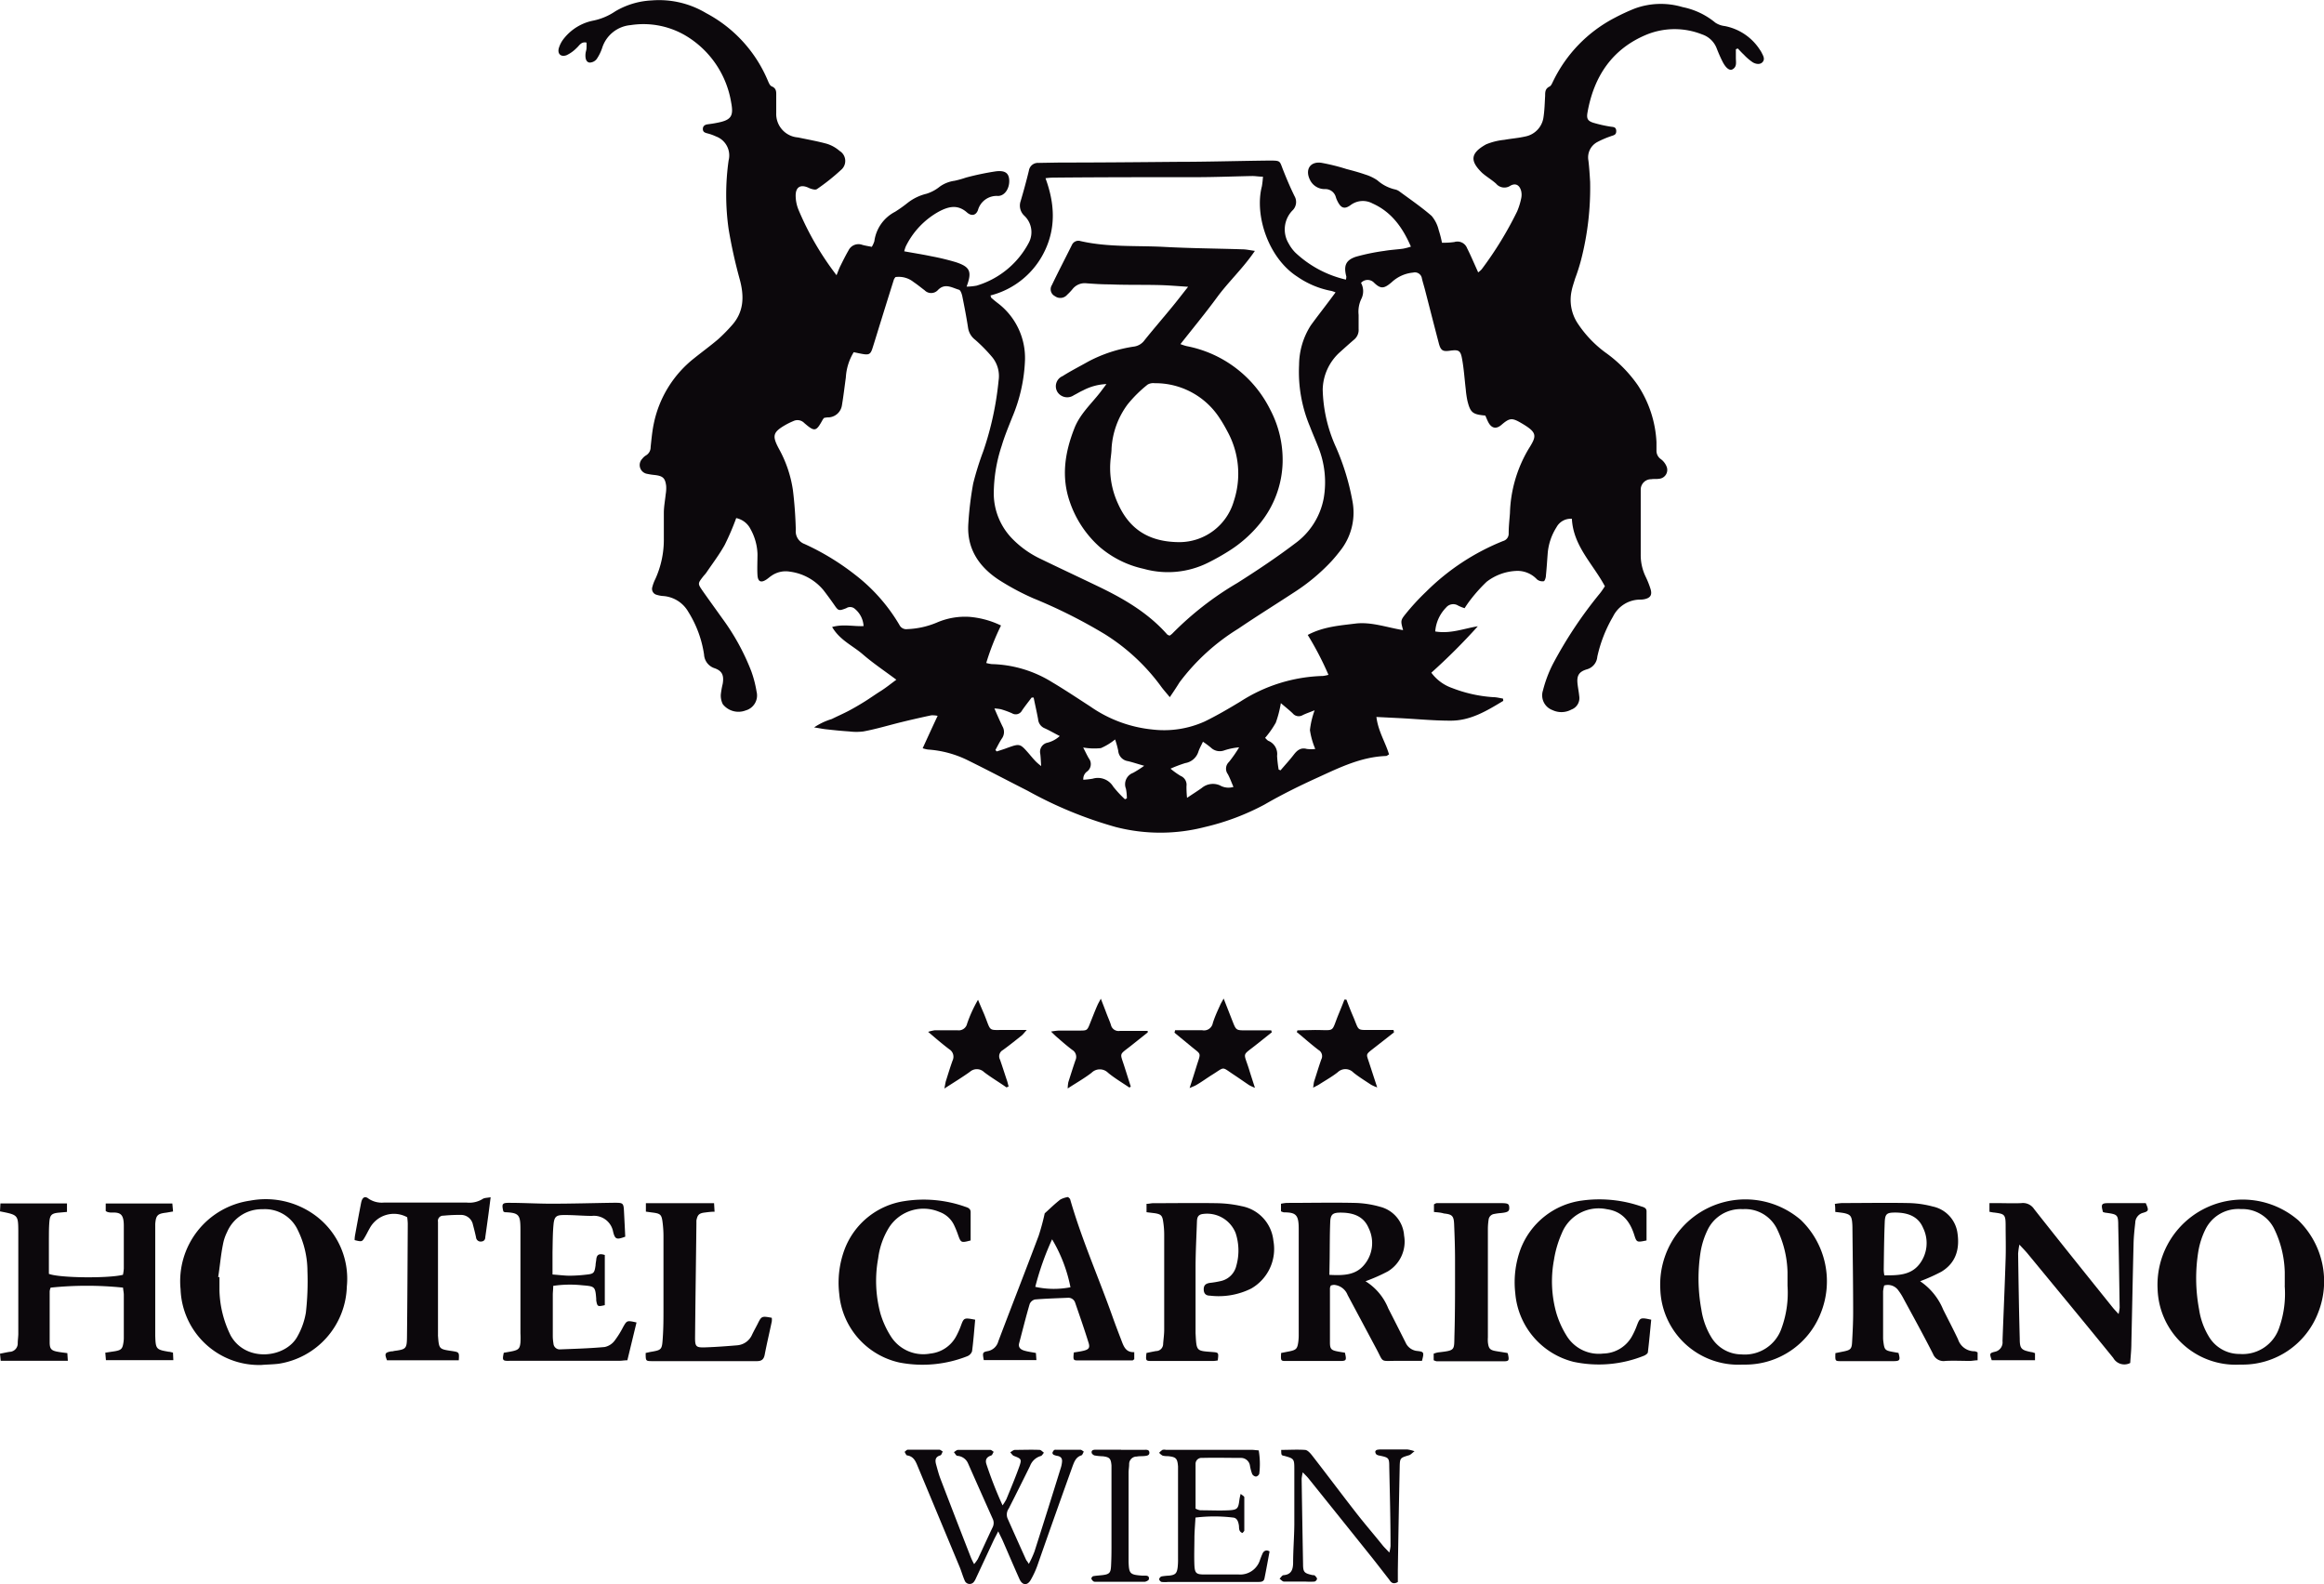 <svg xmlns="http://www.w3.org/2000/svg" viewBox="0 0 327.54 223.31"><g id="Layer_2" data-name="Layer 2"><g id="Layer_1-2" data-name="Layer 1"><path d="M211.87,98.78c-2.32,1.4-4.65,2.83-7.5,2.79-2.39,0-4.78-.24-7.18-.36l-3.2-.16c.24,2,1.27,3.57,1.78,5.28-.22.12-.32.22-.42.22-3.46.12-6.5,1.6-9.55,3-2.58,1.17-5.14,2.43-7.59,3.85a34.21,34.21,0,0,1-8.39,3.16,25.17,25.17,0,0,1-12.58,0,57.53,57.53,0,0,1-12.39-5.1c-2.78-1.41-5.54-2.87-8.34-4.25a14.89,14.89,0,0,0-5.75-1.57,4.59,4.59,0,0,1-.72-.18c.7-1.53,1.37-3,2.11-4.57a3.56,3.56,0,0,0-.91-.07c-1.36.29-2.73.6-4.08.93-1.82.44-3.63,1-5.47,1.34a8,8,0,0,1-2,0c-1.08-.07-2.16-.18-3.23-.3-.5-.05-1-.16-1.72-.27a9.27,9.27,0,0,1,2.49-1.18c.78-.39,1.59-.74,2.37-1.15s1.54-.86,2.28-1.32,1.49-1,2.21-1.45,1.4-1,2.24-1.62c-1.7-1.27-3.29-2.33-4.72-3.57s-3.25-2-4.33-3.86c1.55-.44,3-.06,4.43-.13a3.38,3.38,0,0,0-1.22-2.42,1,1,0,0,0-1.22-.1c-1.09.42-1.11.38-1.75-.55q-.7-1-1.47-2a7.39,7.39,0,0,0-4.72-2.6,3.51,3.51,0,0,0-2.63.6c-.23.15-.44.35-.67.5-.76.51-1.21.33-1.27-.59s0-2,0-3a7.76,7.76,0,0,0-1-3.54,2.91,2.91,0,0,0-2-1.52,36.4,36.4,0,0,1-1.62,3.78c-.75,1.35-1.7,2.6-2.57,3.88-.13.2-.31.37-.46.56-.77,1-.79,1-.11,2,.92,1.31,1.86,2.6,2.79,3.91a32.1,32.1,0,0,1,4.09,7.44,15.94,15.94,0,0,1,.75,2.89,2.19,2.19,0,0,1-1.54,2.65,2.81,2.81,0,0,1-3.22-.88,2.68,2.68,0,0,1-.28-1.36,12,12,0,0,1,.27-1.53c.19-1.17-.07-1.8-1.15-2.18a2.14,2.14,0,0,1-1.48-1.92A15.64,15.64,0,0,0,97,86.22,4.44,4.44,0,0,0,93.4,84a3.84,3.84,0,0,1-.82-.16.86.86,0,0,1-.64-1.11,5.6,5.6,0,0,1,.42-1.12,13.4,13.4,0,0,0,1.2-5.71c0-1.2,0-2.4,0-3.6,0-.87.17-1.74.26-2.62a5.2,5.2,0,0,0,.07-1.18c-.14-1.13-.46-1.41-1.6-1.55a9.34,9.34,0,0,1-1.06-.16,1.26,1.26,0,0,1-.71-2.13,1.85,1.85,0,0,1,.53-.48A1.33,1.33,0,0,0,91.7,63c.12-1.11.22-2.23.45-3.32a15.77,15.77,0,0,1,5.7-9.2c1.12-.9,2.29-1.75,3.38-2.68a23.32,23.32,0,0,0,1.85-1.87c1.77-1.92,1.83-4.12,1.19-6.51a69.79,69.79,0,0,1-1.58-7.13,34.5,34.5,0,0,1,0-9.68,2.85,2.85,0,0,0-1.78-3.38,6.77,6.77,0,0,0-1.24-.44c-.33-.09-.61-.19-.61-.61s.29-.61.68-.66.88-.12,1.31-.21c2-.38,2.37-.93,2-2.86a13.51,13.51,0,0,0-6-9.17,11.72,11.72,0,0,0-8.17-1.74,4.62,4.62,0,0,0-4,3.18,6.34,6.34,0,0,1-.79,1.61,1.29,1.29,0,0,1-1,.49c-.49-.07-.59-.59-.58-1.05s.13-.63.15-.94a7.86,7.86,0,0,0,0-.83c-.77-.16-1,.43-1.41.78a4.9,4.9,0,0,1-1.4,1c-.84.31-1.35-.24-1.06-1.09a4,4,0,0,1,.75-1.34,7,7,0,0,1,4-2.43,8.56,8.56,0,0,0,3.17-1.32A11.08,11.08,0,0,1,91.84.06a12.91,12.91,0,0,1,7.68,1.79,19.12,19.12,0,0,1,8.67,9.45c.14.32.3.76.57.87.71.29.64.83.64,1.39,0,.8,0,1.6,0,2.4a3.31,3.31,0,0,0,3.06,3.41c1.37.29,2.75.53,4.09.9a5,5,0,0,1,1.78,1,1.65,1.65,0,0,1,.18,2.7,29.14,29.14,0,0,1-3.37,2.68c-.22.16-.77,0-1.09-.14-1.19-.59-1.94-.19-1.91,1.14a5.38,5.38,0,0,0,.38,1.87,41.23,41.23,0,0,0,5.38,9.27c.22-.54.38-1,.58-1.38.35-.71.71-1.43,1.11-2.12a1.56,1.56,0,0,1,1.94-.78c.42.12.85.18,1.34.28a3.84,3.84,0,0,0,.36-.79,5.48,5.48,0,0,1,2.92-4.15,19.38,19.38,0,0,0,1.76-1.25,6.94,6.94,0,0,1,2.66-1.29,5.6,5.6,0,0,0,1.87-1,4.65,4.65,0,0,1,2.09-.83,13.83,13.83,0,0,0,1.61-.45,38.72,38.72,0,0,1,4.2-.88c1.31-.16,1.8.25,1.89,1.12.11,1.15-.54,2.33-1.57,2.35a2.73,2.73,0,0,0-2.83,2c-.29.76-.92.88-1.56.31-1.35-1.18-2.66-.8-4-.08a11.27,11.27,0,0,0-4.62,4.9,5.5,5.5,0,0,0-.21.67c1.3.24,2.55.43,3.78.69a34.1,34.1,0,0,1,3.49.84c2,.66,2.32,1.3,1.52,3.45a8.41,8.41,0,0,0,1.41-.14,12.27,12.27,0,0,0,7.33-6,3.18,3.18,0,0,0-.62-3.87,1.94,1.94,0,0,1-.5-2.05c.42-1.42.81-2.85,1.16-4.29a1.28,1.28,0,0,1,1.35-1.09l3-.05c5.47,0,10.95-.05,16.43-.1,4.32,0,8.64-.13,13-.18,1.77,0,1.52,0,2.07,1.38s1,2.43,1.58,3.62a1.65,1.65,0,0,1-.31,2.06,3.84,3.84,0,0,0-.49,4.66,5.38,5.38,0,0,0,.92,1.25,15.47,15.47,0,0,0,7.13,3.81,1.76,1.76,0,0,0,.06-.43c-.4-1.51-.1-2.32,1.37-2.8a29.57,29.57,0,0,1,4-.82c.87-.15,1.75-.19,2.62-.31a8.38,8.38,0,0,0,1.11-.29c-1.17-2.71-2.75-4.9-5.42-6.09a2.86,2.86,0,0,0-3.07.23c-.87.64-1.38.44-1.87-.57a3.32,3.32,0,0,1-.22-.55,1.53,1.53,0,0,0-1.52-1.13,2.29,2.29,0,0,1-2.13-1.31c-.7-1.41,0-2.6,1.58-2.4a28.51,28.51,0,0,1,3.59.89c.89.23,1.77.47,2.63.77a6.34,6.34,0,0,1,1.7.81,5.67,5.67,0,0,0,2.41,1.27,1.68,1.68,0,0,1,.66.27c1.55,1.14,3.14,2.23,4.58,3.48a4.85,4.85,0,0,1,1,2,15.88,15.88,0,0,1,.46,1.78,10.58,10.58,0,0,0,1.75-.1,1.45,1.45,0,0,1,1.78.85c.43.85.81,1.73,1.2,2.6l.37.83a3.35,3.35,0,0,0,.49-.43,50.66,50.66,0,0,0,5-8.16,9.61,9.61,0,0,0,.57-1.82,2.37,2.37,0,0,0,0-1.06c-.22-.84-.79-1.16-1.53-.74a1.51,1.51,0,0,1-2-.29c-.62-.56-1.39-1-2-1.55-1.61-1.59-1.75-2.7.6-4a9.1,9.1,0,0,1,2.54-.63c1-.18,2-.25,3-.48a3.2,3.2,0,0,0,2.54-2.73c.15-1,.17-2,.23-3,0-.52,0-1,.61-1.3.24-.1.38-.48.52-.76a19.73,19.73,0,0,1,8.6-8.89,28.81,28.81,0,0,1,2.93-1.36A10.69,10.69,0,0,1,237.14,1a10.42,10.42,0,0,1,4.61,2.19,3,3,0,0,0,1.32.48,7.59,7.59,0,0,1,5,3.4,3.21,3.21,0,0,1,.19.31c.21.43.53.9.18,1.34s-1,.32-1.43.05a7.32,7.32,0,0,1-1.24-1.07c-.3-.27-.57-.58-.85-.87l-.27.11c0,.41,0,.82,0,1.23,0,.6.18,1.23-.47,1.6-.41.23-.93-.16-1.39-1.05-.31-.61-.58-1.23-.83-1.87a3.32,3.32,0,0,0-2.07-2,10.48,10.48,0,0,0-7.75,0c-4.9,2-7.5,5.9-8.4,11-.15.84,0,1.2.85,1.46a18.44,18.44,0,0,0,2.34.53c.39.07.84,0,.86.61s-.41.61-.79.76a13.36,13.36,0,0,0-1.86.8,2.45,2.45,0,0,0-1.27,2.63c.12,1,.18,2,.24,3a40.63,40.63,0,0,1-1.28,11,26.8,26.8,0,0,1-.84,2.63c-.17.58-.38,1.15-.49,1.73a6,6,0,0,0,.8,4.49,16.09,16.09,0,0,0,3.93,4.17,18.86,18.86,0,0,1,4.61,4.65,16,16,0,0,1,2.62,8c0,.39,0,.79,0,1.19a1.43,1.43,0,0,0,.63,1.22,2.42,2.42,0,0,1,.78,1,1.25,1.25,0,0,1-1.06,1.76c-.35.06-.72,0-1.07.06a1.47,1.47,0,0,0-1.5,1.43c0,.12,0,.24,0,.36,0,3,0,5.92,0,8.87a7,7,0,0,0,.72,3.13,12.6,12.6,0,0,1,.66,1.67c.26.85,0,1.28-.9,1.46a3,3,0,0,1-.6.05,4.27,4.27,0,0,0-3.78,2.38,19.52,19.52,0,0,0-2.22,5.67,2,2,0,0,1-1.48,1.78c-1.14.34-1.44.92-1.3,2.08.06.56.18,1.11.23,1.67a1.72,1.72,0,0,1-1.11,1.92,2.93,2.93,0,0,1-2.66.07,2.21,2.21,0,0,1-1.34-2.76,17.81,17.81,0,0,1,1.38-3.69,59.8,59.8,0,0,1,6.65-10c.25-.31.46-.64.7-1-1.67-3.14-4.46-5.67-4.65-9.51a2.27,2.27,0,0,0-2.17,1.19A8.06,8.06,0,0,0,218.13,78c-.08,1-.14,2.07-.25,3.1,0,.3-.15.78-.31.82a1.23,1.23,0,0,1-.95-.26,3.76,3.76,0,0,0-2.77-1.2A7.36,7.36,0,0,0,209.52,82a22.1,22.1,0,0,0-2.24,2.49,14.55,14.55,0,0,0-.86,1.23,5.82,5.82,0,0,1-.9-.36,1.31,1.31,0,0,0-1.73.29A5.37,5.37,0,0,0,202.28,89c2.17.36,4-.41,6-.73a86,86,0,0,1-6.55,6.54,6.13,6.13,0,0,0,2.9,2.15,19.42,19.42,0,0,0,5.83,1.3c.46,0,.92.13,1.37.2Zm-47-.52c-.51-.62-.94-1.09-1.3-1.6a28.52,28.52,0,0,0-7.88-7.29,72.87,72.87,0,0,0-10.07-5.05,35.29,35.29,0,0,1-4.85-2.6c-2.86-1.88-4.56-4.48-4.29-8a47.48,47.48,0,0,1,.68-5.58,42.32,42.32,0,0,1,1.43-4.57,43.87,43.87,0,0,0,2.15-9.94,4.21,4.21,0,0,0-.88-3.27,22.59,22.59,0,0,0-2.42-2.47,2.59,2.59,0,0,1-1-1.68c-.23-1.5-.52-3-.82-4.48-.07-.32-.24-.82-.46-.89-1-.29-2-1-3,.07a1.29,1.29,0,0,1-1.85,0c-.51-.38-1-.79-1.54-1.15a3.33,3.33,0,0,0-2.56-.71,1.71,1.71,0,0,0-.22.33q-.88,2.79-1.75,5.6c-.43,1.37-.84,2.75-1.28,4.12-.26.81-.49.94-1.33.8-.43-.07-.85-.17-1.31-.26a7.69,7.69,0,0,0-1.11,3.57c-.18,1.3-.33,2.61-.55,3.91a2,2,0,0,1-2,1.71c-.19,0-.38.05-.52.07a2.75,2.75,0,0,0-.19.25c-.93,1.7-1.13,1.74-2.6.47a1.33,1.33,0,0,0-1.54-.27,9.93,9.93,0,0,0-1.18.58c-1.71,1-1.81,1.51-.88,3.27a17.12,17.12,0,0,1,2,5.87c.23,1.86.36,3.74.41,5.61a1.9,1.9,0,0,0,1.25,2,35.12,35.12,0,0,1,7.06,4.29,24.77,24.77,0,0,1,6.31,7.14,1.06,1.06,0,0,0,1.08.56,11.87,11.87,0,0,0,4.19-.93,10,10,0,0,1,4.57-.8,12.57,12.57,0,0,1,4.46,1.22A34.78,34.78,0,0,0,139,93.44a4.5,4.5,0,0,0,.78.16,16.88,16.88,0,0,1,8.52,2.56c1.82,1.08,3.58,2.26,5.36,3.41a18.47,18.47,0,0,0,8.78,3.25,13.92,13.92,0,0,0,7.36-1.14c1.72-.84,3.38-1.81,5-2.79a22.57,22.57,0,0,1,11.65-3.62,4.69,4.69,0,0,0,.78-.16,44,44,0,0,0-2.92-5.62c2.18-1.16,4.46-1.32,6.7-1.6s4.46.55,6.74.92c-.35-1.29-.39-1.36.38-2.31A33.14,33.14,0,0,1,201,83.39a32.51,32.51,0,0,1,10.85-7.14,1.06,1.06,0,0,0,.78-1.06c0-1,.11-1.92.18-2.87a18.71,18.71,0,0,1,2.6-9c1.2-1.91,1.33-2.34-1.07-3.73-1.27-.74-1.61-.67-2.74.3-.73.62-1.38.49-1.84-.38-.16-.31-.29-.64-.42-.94-1.79-.16-2.1-.4-2.52-2.06a13.12,13.12,0,0,1-.24-1.65c-.17-1.43-.26-2.87-.52-4.28-.21-1.2-.49-1.32-1.71-1.15-1,.14-1.31,0-1.59-1.14-.65-2.47-1.28-4.95-1.92-7.43-.14-.54-.31-1.07-.44-1.62a1,1,0,0,0-1.24-.82,5.1,5.1,0,0,0-3,1.34c-1.08.93-1.54,1-2.48.11a1.25,1.25,0,0,0-1.86,0,2.43,2.43,0,0,1,.08,2.18,4.17,4.17,0,0,0-.42,2.32c0,.68,0,1.36,0,2a1.76,1.76,0,0,1-.63,1.49c-.67.57-1.32,1.16-2,1.77a7.28,7.28,0,0,0-2.43,5.28,20.74,20.74,0,0,0,1.87,8.12,33.88,33.88,0,0,1,2.31,7.54,8.63,8.63,0,0,1-1.54,6.83c-.46.6-.93,1.19-1.45,1.75a27.49,27.49,0,0,1-5.15,4.29c-2.64,1.73-5.33,3.4-7.94,5.17a30,30,0,0,0-8.28,7.56C165.84,96.82,165.42,97.45,164.87,98.26ZM139.6,41.64c.06.19.06.29.11.33.27.24.55.47.83.69a9.7,9.7,0,0,1,3.92,8.11,22.86,22.86,0,0,1-1.78,8c-.53,1.34-1.09,2.67-1.5,4.05a21.63,21.63,0,0,0-1.12,6.83A9.16,9.16,0,0,0,142.74,76a13.74,13.74,0,0,0,3.9,2.76c2.55,1.24,5.12,2.44,7.68,3.67,3.78,1.79,7.39,3.82,10.19,7a.88.88,0,0,0,.35.15,2.48,2.48,0,0,0,.36-.28,44.3,44.3,0,0,1,9.16-7.13c2.76-1.75,5.5-3.57,8.11-5.55a10.17,10.17,0,0,0,4.08-6.44,13.27,13.27,0,0,0-.79-7.2c-.39-1-.8-1.92-1.17-2.89a19.84,19.84,0,0,1-1.52-8.67,10.45,10.45,0,0,1,1.65-5.56c.87-1.2,1.78-2.36,2.67-3.55l.82-1.1a4.53,4.53,0,0,0-.56-.2A12.46,12.46,0,0,1,182.85,39c-4.09-2.62-6.07-8.66-5-12.75A13.76,13.76,0,0,0,178,24.9c-.62,0-1.09-.1-1.56-.09-2.52.05-5,.15-7.55.16-6.68,0-13.36,0-20,.06-.46,0-.92,0-1.54.09,1.29,3.51,1.48,6.88-.07,10.17A11.66,11.66,0,0,1,139.6,41.64Zm6.08,56.67-.28,0c-.45.6-.92,1.19-1.35,1.81a1,1,0,0,1-1.42.41,12.24,12.24,0,0,0-1.57-.57,6.84,6.84,0,0,0-.91-.11c.43,1,.77,1.77,1.15,2.55a1.57,1.57,0,0,1-.1,1.69c-.34.51-.61,1.08-.91,1.62l.19.2c.48-.16,1-.31,1.43-.48,1.84-.66,1.84-.66,3.14.83.31.37.62.74.95,1.08a7.59,7.59,0,0,0,.74.63c-.05-.72-.06-1.23-.13-1.74a1.31,1.31,0,0,1,1-1.55,4,4,0,0,0,1.75-.94c-.78-.4-1.43-.78-2.11-1.09a1.5,1.5,0,0,1-.94-1.27C146.12,100.33,145.88,99.32,145.68,98.31Zm19.26,10a10.61,10.61,0,0,0,1.46,1.05,1.35,1.35,0,0,1,.82,1.44,14.77,14.77,0,0,0,.08,1.65c.82-.55,1.45-.95,2.06-1.38a2.45,2.45,0,0,1,2.57-.38,2.41,2.41,0,0,0,1.91.22c-.28-.65-.49-1.24-.79-1.8a1.29,1.29,0,0,1,.15-1.71,17.75,17.75,0,0,0,1.44-2.07,9.08,9.08,0,0,0-2.09.43,1.81,1.81,0,0,1-1.89-.39,12.11,12.11,0,0,0-1.12-.83c-.24.52-.48.93-.63,1.37a2.34,2.34,0,0,1-1.86,1.64A18.89,18.89,0,0,0,164.94,108.35Zm15.28.16.26.1c.63-.75,1.3-1.46,1.89-2.24.48-.62,1-1,1.82-.77a5,5,0,0,0,1.18,0,10.92,10.92,0,0,1-.75-2.66,12.09,12.09,0,0,1,.66-2.79c-.67.27-1.19.44-1.68.68a1.09,1.09,0,0,1-1.4-.24c-.48-.46-1-.87-1.68-1.45a15.38,15.38,0,0,1-.71,2.75A13.25,13.25,0,0,1,178.3,104c.19.17.31.35.48.42a2,2,0,0,1,1.21,2.11A16.52,16.52,0,0,0,180.22,108.51Zm-27.58-3.16c.31.6.54,1.1.82,1.58a1.31,1.31,0,0,1-.21,1.82,1.29,1.29,0,0,0-.57,1.19,12.64,12.64,0,0,0,1.32-.15,2.52,2.52,0,0,1,2.89,1.11,15.51,15.51,0,0,0,1.66,1.79l.27-.13a7.53,7.53,0,0,0-.13-1.35,1.71,1.71,0,0,1,1-2.24,14.89,14.89,0,0,0,1.57-1c-1-.28-1.63-.5-2.32-.66a1.59,1.59,0,0,1-1.34-1.46,12.67,12.67,0,0,0-.44-1.59,8.56,8.56,0,0,1-2,1.22A9,9,0,0,1,152.64,105.35Z" style="fill:#0c080c"/><path d="M0,170.73l.06-1.12H9.44v1.2l-1.22.11c-.93.1-1.18.33-1.26,1.27s-.06,1.68-.07,2.52c0,1.63,0,3.27,0,4.83,1.5.59,8.46.65,10.44.13a6.16,6.16,0,0,0,.12-.89q0-3,0-6c0-1.7-.5-1.93-1.79-1.88a2,2,0,0,1-.48-.07,1.12,1.12,0,0,1-.28-.15v-1.06h9.39l.1,1.13c-.42.07-.73.13-1,.17-1.18.14-1.41.37-1.51,1.57,0,.4,0,.8,0,1.2v14c0,.2,0,.4,0,.6.06,1.85.13,1.93,1.91,2.23.16,0,.31.06.59.12l.05,1.06H14.93l-.09-1.05,1.38-.21c.88-.16,1.05-.35,1.18-1.24a4,4,0,0,0,.05-.6v-6.12c0-.27-.07-.55-.11-1a49.69,49.69,0,0,0-10.2,0A1.77,1.77,0,0,0,7,182c0,2.39,0,4.79,0,7.19,0,1,.28,1.19,1.31,1.36.36.06.71.1,1.18.16l.07,1.08H.1l-.1-1c.53-.1,1-.21,1.37-.26a1.18,1.18,0,0,0,1.13-1.18c0-.44.07-.88.08-1.32,0-4.84,0-9.68,0-14.52C2.56,171.23,2.53,171.23,0,170.73Z" style="fill:#0c080c"/><path d="M36.85,192.38a11.06,11.06,0,0,1-11.4-10.67,11.47,11.47,0,0,1,9.8-12.49A11.79,11.79,0,0,1,44,171a11.08,11.08,0,0,1,4.88,10.35,11.33,11.33,0,0,1-9.62,10.86C38.45,192.31,37.64,192.31,36.85,192.38ZM30.75,180l.18,0c0,.64,0,1.28,0,1.91a15.08,15.08,0,0,0,1.59,6.34c2.15,3.81,7.76,3.17,9.41.09A10.27,10.27,0,0,0,43.11,185a39.37,39.37,0,0,0,.22-5.85A13.18,13.18,0,0,0,42,173.43a5.11,5.11,0,0,0-5-3,5.3,5.3,0,0,0-5,3.23,6.43,6.43,0,0,0-.57,1.7C31.12,176.87,31,178.41,30.75,180Z" style="fill:#0c080c"/><path d="M315.67,192.33a11,11,0,0,1-11.58-10.62A12,12,0,0,1,323.93,172a12,12,0,0,1,2.77,13.05,11.39,11.39,0,0,1-10.62,7.28Zm6.34-11.1c0-.64,0-1.28,0-1.92a14.79,14.79,0,0,0-1.49-6.12,5,5,0,0,0-4.68-2.78,5.15,5.15,0,0,0-5,2.84,11.14,11.14,0,0,0-1,3.05,23.65,23.65,0,0,0,.09,8.22,10.29,10.29,0,0,0,1.42,3.92,5,5,0,0,0,4.31,2.39,5.43,5.43,0,0,0,5.57-3.71A14.37,14.37,0,0,0,322,181.23Z" style="fill:#0c080c"/><path d="M245.56,192.33A11,11,0,0,1,234,181.68a12,12,0,0,1,19.79-9.75,12,12,0,0,1,2.82,13.15A11.41,11.41,0,0,1,246,192.33Zm6.37-11.11c0-.64,0-1.28,0-1.92a14.74,14.74,0,0,0-1.44-6,5,5,0,0,0-4.86-2.88,5.17,5.17,0,0,0-5,3,11.28,11.28,0,0,0-.94,2.95,24.14,24.14,0,0,0,.1,8.22,10.46,10.46,0,0,0,1.42,3.92,5,5,0,0,0,4.2,2.38,5.48,5.48,0,0,0,5.69-3.72A14.54,14.54,0,0,0,251.93,181.22Z" style="fill:#0c080c"/><path d="M192.45,180.58a8,8,0,0,1,3.21,3.83c.82,1.59,1.63,3.2,2.44,4.81a2,2,0,0,0,1.67,1.19c.94.11.95.2.64,1.39-1.16,0-2.35,0-3.54,0-2.45,0-1.8.31-2.94-1.79q-2-3.75-4-7.49a2.24,2.24,0,0,0-1.92-1.43,2.15,2.15,0,0,0-.44.09,1.18,1.18,0,0,0-.13.37c0,2.56,0,5.12,0,7.67,0,.93.21,1.09,1.11,1.26.35.07.71.12,1,.17.25,1.06.21,1.16-.66,1.17q-3.78,0-7.56,0c-.83,0-.83,0-.77-1.13l1.22-.24c.89-.19,1.06-.36,1.19-1.25a7.84,7.84,0,0,0,.07-1.19q0-7.32,0-14.63s0-.08,0-.12c0-2-.33-2.39-2.1-2.39a1.46,1.46,0,0,1-.4-.15v-1.06a5.19,5.19,0,0,1,.83-.12c3.19,0,6.39-.07,9.59,0a14.1,14.1,0,0,1,3.53.54,4.49,4.49,0,0,1,3.4,4.06,4.9,4.9,0,0,1-2.29,5.05A24.55,24.55,0,0,1,192.45,180.58Zm-5.09-.9c1.9.1,3.61.07,4.82-1.31a4.77,4.77,0,0,0,.72-5.27c-.73-1.75-2.3-2.2-4-2.19-1.06,0-1.38.26-1.42,1.32-.07,1.71-.06,3.42-.08,5.14Z" style="fill:#0c080c"/><path d="M270.62,180.58a8.89,8.89,0,0,1,3.25,4c.7,1.39,1.42,2.77,2.09,4.18a2.43,2.43,0,0,0,2.37,1.69,1.32,1.32,0,0,1,.39.16v1.11c-.37,0-.71.08-1.06.09-1.16,0-2.32-.06-3.47,0a1.6,1.6,0,0,1-1.76-1c-1.32-2.6-2.73-5.16-4.12-7.72a8,8,0,0,0-.76-1.22,1.8,1.8,0,0,0-2-.69,6.2,6.2,0,0,0-.15.8c0,2.16,0,4.32,0,6.48a4.36,4.36,0,0,0,.05.72c.14,1.06.24,1.16,1.32,1.36l.8.14c.27,1,.21,1.15-.65,1.16q-3.72,0-7.44,0c-.84,0-.84,0-.8-1.13l1.23-.25c.89-.19,1.07-.36,1.12-1.28.08-1.39.15-2.79.15-4.19,0-3.92-.06-7.84-.1-11.75a9.76,9.76,0,0,0-.05-1.08c-.1-.8-.32-1-1.11-1.18-.39-.07-.78-.11-1.26-.17,0-.38,0-.72-.06-1.13a9,9,0,0,1,1-.12c3.11,0,6.23-.06,9.34,0a14.12,14.12,0,0,1,3.43.48,4.44,4.44,0,0,1,3.52,3.81c.32,2.25-.26,4.17-2.28,5.39A25.91,25.91,0,0,1,270.62,180.58Zm-5-.83c1.83,0,3.59,0,4.82-1.48a4.85,4.85,0,0,0,.6-5.2c-.7-1.68-2.23-2.17-3.94-2.17-1.18,0-1.42.18-1.47,1.37-.09,2.23-.11,4.47-.14,6.7A4.36,4.36,0,0,0,265.58,179.75Z" style="fill:#0c080c"/><path d="M280.39,170.79v-1.22c.43,0,.78,0,1.13,0,1.12,0,2.24.05,3.35,0a1.87,1.87,0,0,1,1.81.83c3.66,4.65,7.37,9.26,11.08,13.88.22.28.47.52.83.92a6.15,6.15,0,0,0,.15-.9c-.06-3.84-.11-7.68-.2-11.51,0-1.61-.11-1.63-1.7-1.86-.16,0-.31-.07-.45-.1-.31-1.12-.21-1.26.8-1.26h5.23c.44,1,.43,1.13-.36,1.36a1.47,1.47,0,0,0-1.12,1.39c-.11,1-.22,2-.24,3-.12,4.68-.2,9.36-.31,14,0,1-.11,1.89-.16,2.78a1.79,1.79,0,0,1-2.39-.71c-4-4.93-8.06-9.83-12.1-14.74-.3-.36-.63-.69-1.13-1.23a10.7,10.7,0,0,0-.18,1.27c.06,4,.12,8,.23,12,0,1.43.23,1.59,1.64,1.88.15,0,.3.08.51.14v1h-6.1c-.31-.93-.33-1,.44-1.19a1.35,1.35,0,0,0,1.08-1.49c.14-3.88.32-7.75.44-11.63.05-1.56,0-3.12,0-4.68s-.16-1.63-1.6-1.82C280.89,170.89,280.7,170.85,280.39,170.79Z" style="fill:#0c080c"/><path d="M171.63,191.74a4.86,4.86,0,0,1-.66.08q-4.26,0-8.51,0c-1,0-1,0-.88-1.13.43-.09.89-.19,1.35-.27a1,1,0,0,0,1-1c.05-.68.15-1.35.15-2q0-6.72,0-13.43a12,12,0,0,0-.14-1.79c-.12-.89-.32-1.07-1.2-1.21l-1.15-.14v-1.18c.34,0,.61-.08.89-.09,3,0,6-.05,9,0A16.93,16.93,0,0,1,175,170a5.52,5.52,0,0,1,4.47,4.87,6.43,6.43,0,0,1-3.13,6.74,10.27,10.27,0,0,1-5.82,1c-.55,0-.87-.28-.87-.9s.35-.82.89-.9a13.21,13.21,0,0,0,1.53-.26,2.88,2.88,0,0,0,2.18-2.17,7.87,7.87,0,0,0-.11-4.61,4.33,4.33,0,0,0-4.74-2.65c-.69.15-.69.68-.71,1.2-.07,2-.18,4.07-.19,6.11,0,3.12,0,6.23,0,9.35v.12c.14,2.59.08,2.48,2.44,2.66C171.76,190.63,171.76,190.66,171.63,191.74Z" style="fill:#0c080c"/><path d="M71,190.66c.41-.07.85-.14,1.27-.23.81-.19,1-.38,1.08-1.21a11.65,11.65,0,0,0,0-1.32V173.39c0-2.16-.15-2.46-2.2-2.54a.71.71,0,0,1-.21-.11c-.25-1.08-.17-1.22.87-1.21,1.95,0,3.91.12,5.87.12,3,0,5.92-.09,8.87-.13,1.29,0,1.34,0,1.4,1.34.06,1.15.12,2.3.17,3.44-1.19.44-1.43.4-1.7-.66a2.75,2.75,0,0,0-3-2.27c-1.31,0-2.63-.14-4-.12-1,0-1.29.23-1.4,1.26-.13,1.31-.12,2.63-.15,4,0,1,0,2,0,3.12.88.06,1.62.16,2.36.17a21.15,21.15,0,0,0,2.39-.15c1.07-.11,1.16-.22,1.32-1.32,0-.28.08-.56.1-.84.07-.71.47-.85,1.2-.61v7.07c-1,.23-1.05.22-1.21-.67,0-.07,0-.15,0-.23-.13-1.8-.24-1.75-2.06-1.91a16.23,16.23,0,0,0-4,.09c0,.49-.06.88-.06,1.28,0,1.91,0,3.83,0,5.75a6.56,6.56,0,0,0,.09,1.08.89.89,0,0,0,1,.84c2.08-.08,4.16-.14,6.22-.33a2.37,2.37,0,0,0,1.37-.85A13,13,0,0,0,87.84,187c.52-.9.53-.91,1.87-.61l-1.29,5.33c-.42,0-.77.07-1.13.07H71.94C70.81,191.83,70.77,191.77,71,190.66Z" style="fill:#0c080c"/><path d="M146,190.69l.07,1h-7.42c-.18-1-.2-1.12.56-1.26a1.9,1.9,0,0,0,1.49-1.38c1.89-5,3.82-9.91,5.69-14.89a32.09,32.09,0,0,0,.85-3.15c.73-.66,1.43-1.35,2.21-1.95a3.39,3.39,0,0,1,1.09-.35c.18.19.26.23.28.3,1.61,5.62,4,11,5.94,16.46.4,1.13.83,2.25,1.26,3.37.33.87.62,1.8,1.84,1.73v1c-.13.09-.19.17-.26.17-2.55,0-5.11,0-7.67,0-.68,0-.69-.07-.59-1.12.44-.07.9-.13,1.36-.24.73-.18.94-.4.73-1.1-.59-1.91-1.25-3.79-1.9-5.68a1,1,0,0,0-1-.69c-1.56.07-3.12.11-4.67.24a1.1,1.1,0,0,0-.74.64c-.54,1.84-1,3.7-1.49,5.55-.13.53.17.84.67,1S145.37,190.57,146,190.69Zm4.87-9.26a21.15,21.15,0,0,0-2.59-6.76,39.39,39.39,0,0,0-2.37,6.7A12.18,12.18,0,0,0,150.86,181.43Z" style="fill:#0c080c"/><path d="M232.72,186c-.15,1.5-.28,3-.47,4.57,0,.2-.35.43-.58.52a17.07,17.07,0,0,1-9.89.85,10.89,10.89,0,0,1-8.22-9.68,13.5,13.5,0,0,1,.72-6.14,10.78,10.78,0,0,1,8.66-6.91,18,18,0,0,1,8.39.83c.35.1.73.22.73.67,0,1.39,0,2.77,0,4.12-1.36.28-1.39.29-1.73-.77-.61-1.94-1.71-3.32-3.85-3.63a5.6,5.6,0,0,0-6.36,3.38,15.07,15.07,0,0,0-1.11,3.78,16.45,16.45,0,0,0,.34,7.48,13.26,13.26,0,0,0,1.48,3.25,5.32,5.32,0,0,0,5.14,2.45,4.73,4.73,0,0,0,4.09-2.53,10.63,10.63,0,0,0,.64-1.42C231.13,185.7,231.19,185.66,232.72,186Z" style="fill:#0c080c"/><path d="M137.44,186c-.14,1.52-.25,3-.44,4.45a1.17,1.17,0,0,1-.68.7,17.18,17.18,0,0,1-9.54.89,10.87,10.87,0,0,1-8.5-9.69,13.43,13.43,0,0,1,.75-6.25,10.7,10.7,0,0,1,8.35-6.8,17.56,17.56,0,0,1,8.74.81c.36.11.68.28.68.72,0,1.35,0,2.69,0,4-1.32.35-1.37.32-1.74-.69a13.54,13.54,0,0,0-.58-1.44,3.65,3.65,0,0,0-2.08-1.89,5.77,5.77,0,0,0-7.08,2.16,10.77,10.77,0,0,0-1.55,4.37,17.59,17.59,0,0,0,.33,7.84,12.74,12.74,0,0,0,1.5,3.24,5.41,5.41,0,0,0,5.54,2.35,4.66,4.66,0,0,0,3.63-2.45,11.24,11.24,0,0,0,.64-1.42C135.85,185.71,135.85,185.7,137.44,186Z" style="fill:#0c080c"/><path d="M69.15,168.74c-.12.94-.2,1.6-.29,2.27-.15,1.11-.3,2.21-.46,3.32,0,.34-.15.62-.56.65a.65.65,0,0,1-.75-.6c-.13-.58-.27-1.17-.43-1.74A1.71,1.71,0,0,0,65,171.23a23.42,23.42,0,0,0-2.51.11.73.73,0,0,0-.76.87v.12q0,7.92,0,15.83a.41.41,0,0,0,0,.11c.14,1.87.14,1.88,2,2.15,1,.16,1,.17.93,1.3H54.54c-.36-.94-.3-1.09.61-1.26.12,0,.24,0,.36-.05,1.72-.23,1.83-.3,1.85-2,.06-5.32.08-10.63.11-15.94a8.33,8.33,0,0,0-.08-.91,3.88,3.88,0,0,0-5.3,1.58c-.22.38-.41.78-.63,1.16-.42.73-.44.74-1.48.48a3.91,3.91,0,0,1,.06-.68c.28-1.53.56-3.07.86-4.59.15-.75.53-1,1.07-.55a3.35,3.35,0,0,0,2.16.53c3.87,0,7.75,0,11.62,0A3.57,3.57,0,0,0,68,169C68.26,168.81,68.61,168.84,69.15,168.74Z" style="fill:#0c080c"/><path d="M91,190.69l.63-.14c1.63-.28,1.67-.28,1.78-2,.1-1.39.1-2.79.1-4.19q0-5,0-10.07a15.46,15.46,0,0,0-.1-1.79c-.15-1.35-.27-1.46-1.58-1.62l-.8-.11v-1.19h9.61l.07,1.2c-.55,0-1,.07-1.41.12-.8.1-1,.35-1.15,1.12,0,.16,0,.32,0,.48-.06,5.35-.14,10.71-.19,16.06,0,1.23.15,1.38,1.4,1.34,1.52-.05,3-.16,4.54-.29A2.51,2.51,0,0,0,106,188.1c.24-.5.52-1,.77-1.49.56-1.13.58-1.14,2-.88a2,2,0,0,1,0,.54c-.33,1.57-.7,3.12-1,4.69-.14.69-.49.89-1.16.88-4.92,0-9.83,0-14.75,0C91,191.83,91,191.8,91,190.69Z" style="fill:#0c080c"/><path d="M145,220.42a14.29,14.29,0,0,0,.8-1.75q1.89-5.92,3.74-11.89a3.73,3.73,0,0,0,.12-.58c.08-.5,0-.87-.6-1a1.8,1.8,0,0,1-.57-.17.32.32,0,0,1-.16-.28.92.92,0,0,1,.23-.37.34.34,0,0,1,.23-.05c1.16,0,2.32,0,3.48,0,.16,0,.32.17.48.26-.11.19-.19.48-.34.53-.77.24-1,.89-1.24,1.52-1.69,4.7-3.36,9.41-5,14.11a12.69,12.69,0,0,1-.91,1.94c-.48.82-1.17.76-1.57-.12-.82-1.83-1.6-3.67-2.4-5.5-.16-.35-.34-.69-.6-1.24-.31.61-.53,1-.73,1.44l-2.43,5.21a2.06,2.06,0,0,1-.23.41.75.75,0,0,1-1.34-.13c-.27-.62-.45-1.28-.71-1.91l-5.95-14.28c-.28-.68-.58-1.31-1.44-1.44-.15,0-.25-.33-.37-.5.15-.11.3-.3.45-.31q2.22,0,4.44,0c.16,0,.32.17.49.26-.11.19-.18.49-.33.54-.75.21-.77.7-.6,1.31s.35,1.32.59,1.95q2.12,5.54,4.28,11.07a9.45,9.45,0,0,0,.48,1,6.16,6.16,0,0,0,.52-.71c.7-1.48,1.38-3,2.08-4.46a1.37,1.37,0,0,0,0-1.26q-1.74-3.89-3.46-7.78a1.76,1.76,0,0,0-1.49-1.05c-.19,0-.33-.34-.5-.52.19-.11.38-.31.57-.32,1.52,0,3,0,4.56,0,.16,0,.32.18.48.27-.12.18-.2.47-.36.52-.61.2-.86.57-.68,1.18a56.33,56.33,0,0,0,2.29,5.85,9.18,9.18,0,0,0,.53-.85c.62-1.52,1.25-3,1.81-4.57.39-1.09.31-1.15-.74-1.55-.21-.08-.35-.34-.52-.51.22-.12.43-.33.66-.34,1.16,0,2.32-.05,3.48,0,.2,0,.41.26.61.4-.15.16-.27.42-.44.46a2.3,2.3,0,0,0-1.52,1.41q-1.48,3-3,6A1.46,1.46,0,0,0,142,214q1.33,3,2.65,5.91C144.73,220,144.81,220.1,145,220.42Z" style="fill:#0c080c"/><path d="M202.1,170.82v-1.07a1.2,1.2,0,0,1,.36-.18c.32,0,.64,0,.95,0h8c1.11,0,1.27.07,1.3.61s-.17.69-1.19.79a7.58,7.58,0,0,0-.94.13.92.92,0,0,0-.78.81,9.39,9.39,0,0,0-.1,1.19c0,5.12,0,10.24,0,15.36a5.78,5.78,0,0,0,0,.72c.11.93.3,1.12,1.27,1.27l1.42.23.11.05c.23,1,.19,1.13-.55,1.13-3.16,0-6.32,0-9.48,0a1.62,1.62,0,0,1-.41-.15l0-.92a3.38,3.38,0,0,1,.62-.18c2.51-.29,2.24-.27,2.31-2.54.1-3.52.08-7,.08-10.56,0-1.68-.06-3.36-.13-5-.05-1.15-.29-1.36-1.44-1.48C203.09,170.9,202.66,170.87,202.1,170.82Z" style="fill:#0c080c"/><path d="M180.57,204.35c1.11,0,2.23-.07,3.33,0,.38,0,.79.48,1.06.83,2.09,2.69,4.12,5.41,6.21,8.09,1.2,1.54,2.47,3,3.71,4.55.25.3.54.57.93,1a5.7,5.7,0,0,0,.17-.91c0-3.71-.1-7.43-.18-11.15,0-1.31-.08-1.33-1.39-1.61A1,1,0,0,1,194,205a.57.57,0,0,1-.17-.4c0-.08.12-.22.22-.25a2.32,2.32,0,0,1,.59-.06c1.24,0,2.48,0,3.72,0a5.21,5.21,0,0,1,1,.25c-.38.29-.55.5-.77.56-1.26.38-1.29.37-1.32,1.69q-.15,7.24-.26,14.5c0,.59,0,1.18,0,1.68-.7.41-1,0-1.22-.34-.78-1-1.55-2-2.34-3q-4.5-5.62-9-11.22c-.22-.28-.48-.52-.84-.9a7,7,0,0,0-.16.9q.09,6,.2,12c0,1.2.17,1.32,1.34,1.59.12,0,.27,0,.34.08s.3.3.29.45a.54.54,0,0,1-.35.38,11.42,11.42,0,0,1-1.31,0c-1,0-2,0-3,0-.21,0-.41-.26-.62-.4.18-.17.35-.48.54-.5,1.1-.08,1.35-.76,1.37-1.72,0-1.79.15-3.59.17-5.39q0-3.94,0-7.91c0-1.38-.08-1.42-1.39-1.79C180.58,205.11,180.58,205.11,180.57,204.35Z" style="fill:#0c080c"/><path d="M178.93,218.66c-.23,1.25-.46,2.53-.72,3.81-.09.45-.46.49-.84.49l-2.4,0-10.31,0a5,5,0,0,1-.95,0,.52.52,0,0,1-.34-.38.55.55,0,0,1,.34-.4,9.23,9.23,0,0,1,1.07-.11c.87-.1,1.09-.31,1.2-1.19a9.63,9.63,0,0,0,.05-1.2q0-6,0-12,0-.48,0-1c-.09-1.15-.29-1.34-1.46-1.45a2.76,2.76,0,0,1-.71-.07,1.83,1.83,0,0,1-.49-.4,2.37,2.37,0,0,1,.48-.42,1.2,1.2,0,0,1,.47,0H176.4c.27,0,.55.05,1,.08a11.35,11.35,0,0,1,.08,3.29.62.62,0,0,1-.47.4.71.71,0,0,1-.53-.36,6.29,6.29,0,0,1-.31-1.15,1.28,1.28,0,0,0-1.24-1.12c-1.83,0-3.66-.05-5.49,0a.84.84,0,0,0-.94.87v6.28a2.14,2.14,0,0,0,.67.23c1.36,0,2.72.07,4.07,0,1.18-.07,1.29-.26,1.44-1.48a6.44,6.44,0,0,1,.18-.83c.24.21.51.34.51.48,0,1.55,0,3.11,0,4.67,0,.12-.16.24-.26.37-.59-.24-.44-.74-.51-1.13s-.21-1-.8-1.05a21.91,21.91,0,0,0-5.31,0c-.06,1-.13,1.83-.15,2.7,0,1.36-.06,2.72,0,4.07.06,1.07.29,1.24,1.33,1.25,1.64,0,3.28,0,4.92,0a2.92,2.92,0,0,0,3-2.08c.11-.3.23-.6.36-.89S178.42,218.35,178.93,218.66Z" style="fill:#0c080c"/><path d="M161.76,145.51l-2.4,1.91c-1.68,1.32-1.52.91-.88,2.93.3.93.59,1.86.89,2.8l-.2.13c-1-.68-2.08-1.32-3-2.08a1.65,1.65,0,0,0-2.33,0c-1,.77-2.13,1.41-3.36,2.21a5.32,5.32,0,0,1,.09-.89c.32-1,.65-2.06,1-3.08a1.14,1.14,0,0,0-.44-1.46c-.7-.53-1.37-1.1-2-1.66-.3-.24-.57-.51-1-.93a9.61,9.61,0,0,1,1.1-.14c1,0,1.92,0,2.88,0,1.12,0,1.12,0,1.55-1.1.33-.81.64-1.64,1-2.45.1-.24.24-.47.49-.94.31.8.54,1.38.77,2s.46,1.11.65,1.68a1.1,1.1,0,0,0,1.24.86c.92,0,1.84,0,2.76,0h1.18Z" style="fill:#0c080c"/><path d="M141.85,153.26c-1-.71-2.14-1.38-3.15-2.15a1.47,1.47,0,0,0-2-.05c-1.1.79-2.26,1.49-3.6,2.36.11-.53.14-.83.23-1.11.3-.95.59-1.91.93-2.85a1.23,1.23,0,0,0-.45-1.56c-1-.75-1.92-1.55-3-2.47a6.25,6.25,0,0,1,.92-.22c1.08,0,2.16,0,3.24,0a1.2,1.2,0,0,0,1.33-.93,18.92,18.92,0,0,1,1.54-3.37c.28.68.57,1.35.85,2,1.1,2.68.42,2.21,3.27,2.26.83,0,1.66,0,2.75,0-.37.4-.52.61-.71.77-.88.7-1.75,1.4-2.66,2.06a1,1,0,0,0-.4,1.35c.35,1,.66,2,1,3,.08.25.14.52.21.78Z" style="fill:#0c080c"/><path d="M196.47,145.5c-1,.79-2,1.57-3,2.35s-.9.73-.55,1.8.74,2.27,1.18,3.61a5.68,5.68,0,0,1-.87-.38c-.83-.55-1.69-1.08-2.47-1.7a1.56,1.56,0,0,0-2.22-.06c-.81.64-1.73,1.15-2.6,1.71-.23.15-.48.26-.87.47.07-.41.08-.67.15-.91.33-1,.64-2.06,1-3.07a1,1,0,0,0-.4-1.34c-.83-.64-1.62-1.31-2.42-2l-.63-.51.09-.25,2.44-.05c3,0,2.26.43,3.38-2.28.27-.66.54-1.32.8-2l.28,0c.32.83.64,1.67,1,2.49.83,2,.42,1.77,2.64,1.79,1,0,2,0,3,0Z" style="fill:#0c080c"/><path d="M165.62,145.2h2.24c.52,0,1,0,1.56,0a1.26,1.26,0,0,0,1.51-1c.26-.84.63-1.65,1-2.46.11-.28.28-.54.53-1l1.25,3.19c.51,1.29.51,1.29,1.91,1.29,1.18,0,2.36,0,3.54,0l.09.27-2.11,1.68c-2.16,1.74-1.89,1-1.09,3.58.24.79.5,1.57.82,2.57a7,7,0,0,1-.82-.38c-.73-.49-1.45-1-2.18-1.48-1.74-1.15-1.2-1.12-3,0-.74.46-1.47,1-2.21,1.43-.22.14-.47.23-1,.46.39-1.2.7-2.17,1-3.15.62-1.94.67-1.5-.82-2.75l-2.31-1.9Z" style="fill:#0c080c"/><path d="M158,204.34h3.24c.3,0,.72-.07.75.38s-.43.47-.78.5-.64,0-1,.07a1.05,1.05,0,0,0-1.07,1.06c0,.4-.08.8-.08,1.19v12.23c0,.12,0,.24,0,.36.06,1.67.19,1.81,1.87,1.94l.36,0c.31,0,.72,0,.63.5,0,.16-.4.36-.61.37-2.28,0-4.56,0-6.83,0-.12,0-.28,0-.35-.05a.79.79,0,0,1-.32-.41c0-.09.15-.31.26-.33.43-.08.87-.1,1.3-.15,1-.12,1.17-.33,1.22-1.3s.06-1.76.06-2.64q0-5.15,0-10.31c0-.4,0-.8,0-1.2-.08-1-.28-1.18-1.22-1.3a7.46,7.46,0,0,1-1.07-.1c-.19,0-.47-.22-.5-.38-.08-.38.25-.44.54-.45H158Z" style="fill:#0c080c"/><path d="M155.94,54.13a7.76,7.76,0,0,0-3.31.9c-.44.19-.85.46-1.28.67a1.64,1.64,0,0,1-2.32-.46,1.55,1.55,0,0,1,.73-2.23c1.18-.75,2.43-1.38,3.65-2.07a19.92,19.92,0,0,1,6.46-2.1,2.21,2.21,0,0,0,1.46-.92c1.28-1.59,2.61-3.13,3.9-4.7.7-.85,1.37-1.73,2.22-2.8-1.52-.1-2.78-.21-4-.24-2.35-.06-4.71,0-7.07-.1-1.08,0-2.16-.07-3.23-.15a2.19,2.19,0,0,0-2,.83,7.77,7.77,0,0,1-.74.78,1.27,1.27,0,0,1-1.73.2,1.09,1.09,0,0,1-.43-1.56c.91-1.91,1.9-3.79,2.84-5.69a1,1,0,0,1,1.2-.51c3.9.89,7.88.61,11.82.82,3.67.2,7.35.22,11,.34.5,0,1,.12,1.75.22-1.67,2.46-3.71,4.33-5.33,6.54s-3.38,4.34-5.16,6.6a6.92,6.92,0,0,0,.86.28A16.66,16.66,0,0,1,179,57.69a15.21,15.21,0,0,1,1.77,7.5,14.18,14.18,0,0,1-3.14,8.52A17.86,17.86,0,0,1,173,77.78c-.88.55-1.79,1.06-2.72,1.52a12.66,12.66,0,0,1-9.09.87A14.15,14.15,0,0,1,155,77.1a15,15,0,0,1-4.2-6.3c-1.26-3.57-.72-7,.6-10.38.79-2.06,2.38-3.47,3.67-5.13Zm10.27,22.28a8,8,0,0,0,7.68-5.77,12.35,12.35,0,0,0-.86-9.76c-.34-.64-.69-1.27-1.09-1.87a10.78,10.78,0,0,0-9.19-5,1.61,1.61,0,0,0-1,.19A17.91,17.91,0,0,0,158.92,57a11.54,11.54,0,0,0-2.26,6.22c0,.4-.06.8-.1,1.2a12,12,0,0,0,1,6.55C159.13,74.5,161.83,76.39,166.21,76.41Z" style="fill:#0c080c"/></g></g></svg>